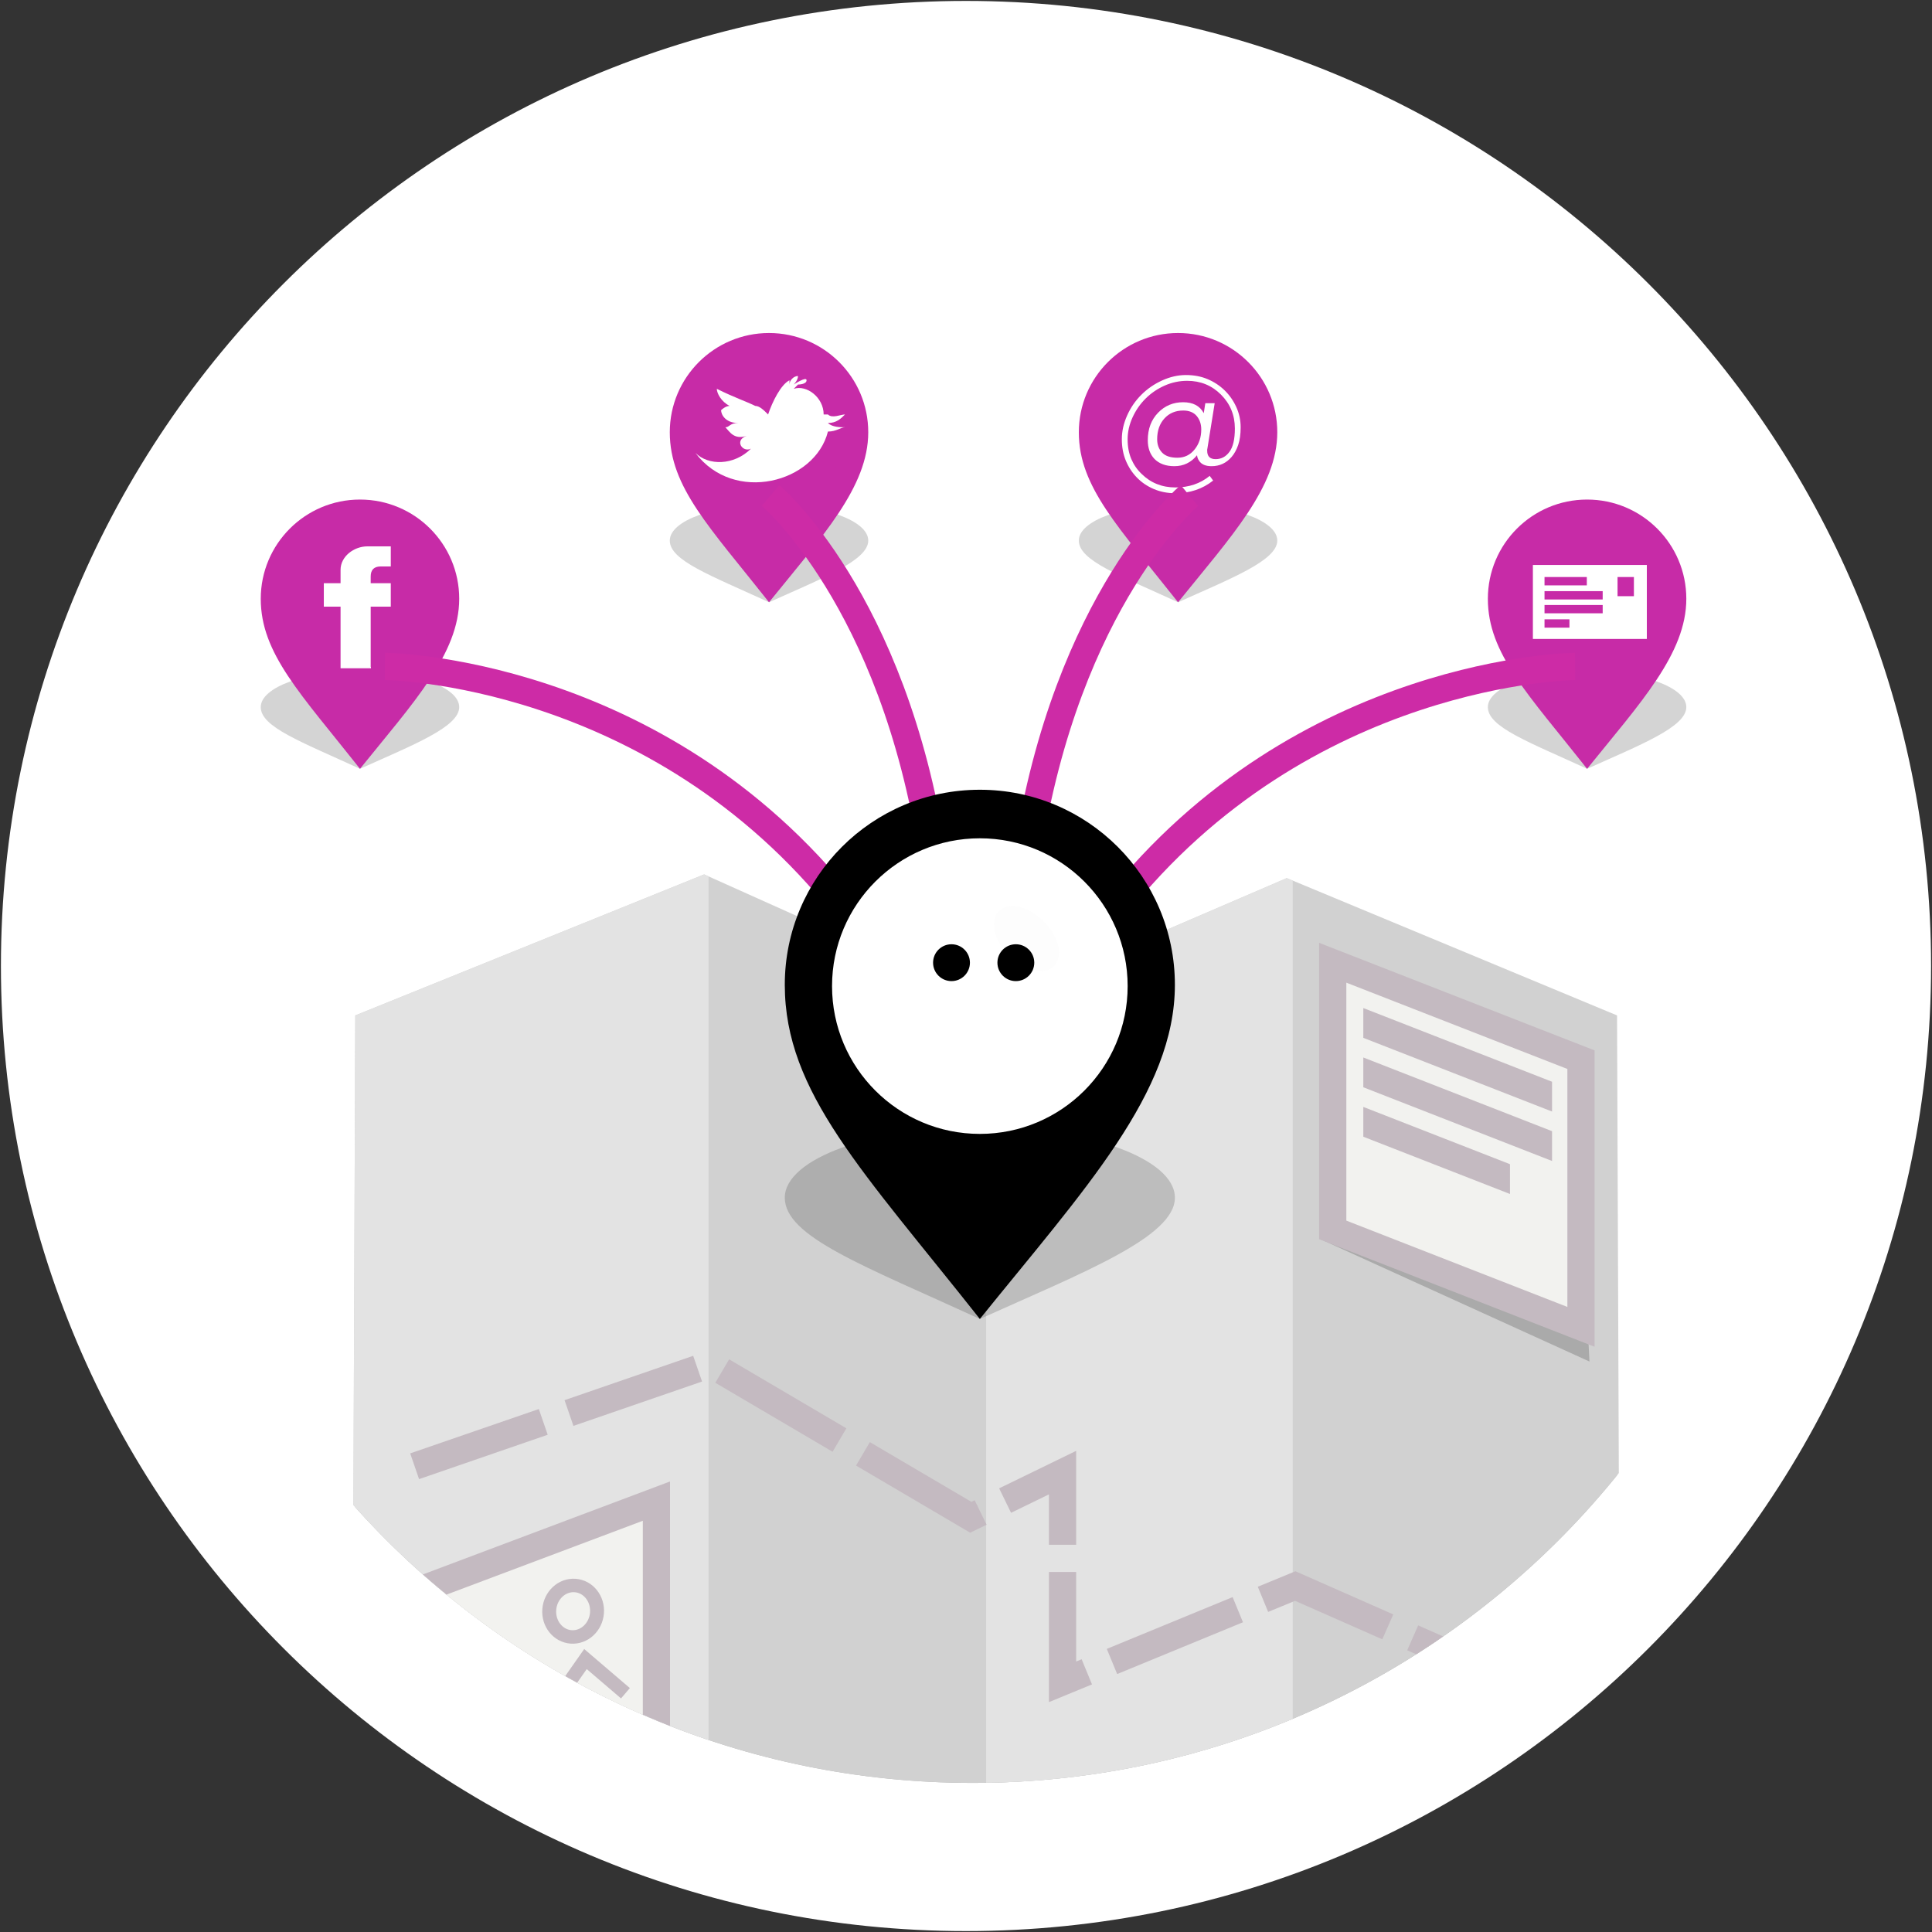 <?xml version="1.0" encoding="UTF-8"?>
<!DOCTYPE svg PUBLIC "-//W3C//DTD SVG 1.1//EN" "http://www.w3.org/Graphics/SVG/1.1/DTD/svg11.dtd">
<!-- Creator: CorelDRAW X7 -->
<svg xmlns="http://www.w3.org/2000/svg" xml:space="preserve" width="710px" height="710px" version="1.1"
     shape-rendering="geometricPrecision" text-rendering="geometricPrecision" image-rendering="optimizeQuality"
     fill-rule="evenodd" clip-rule="evenodd"
     viewBox="0 0 710000 710000"
>
 <rect x="0" y="0" width="710000" height="710000" fill="#333333" stroke="none"/>
 <defs>
     <clipPath id="id0">
      <path d="M357415 46025c168223,0 304593,136371 304593,304593 0,168223 -136370,304593 -304593,304593 -168222,0 -304592,-136370 -304592,-304593 0,-168222 136370,-304593 304592,-304593z"/>
     </clipPath>
 </defs>
    <g id="Layer_x0020_1">
        <g id="_1734157926784">
   <path fill="white"
         d="M355000 341c195872,0 354659,158787 354659,354659 0,195872 -158787,354659 -354659,354659 -195872,0 -354659,-158787 -354659,-354659 0,-195872 158787,-354659 354659,-354659z"/>
            <g>
    <g>
    </g>
                <g clip-path="url(#id0)">
     <g>
      <g>
       <polygon fill="black" fill-opacity="0.302"
                points="130564,533388 129201,726383 258761,695831 363773,723402 475605,697322 595618,724147 594255,533388 472877,505818 365137,531154 258761,505072 "/>
          <g>
        <polygon fill="#D1D1D1"
                 points="130564,373161 129201,726383 258761,670467 363773,720928 475605,673196 595618,722292 594255,373161 472877,322699 365137,369069 258761,321336 "/>
              <path fill="#E3E3E3"
                    d="M130565 373161l-1364 353222 129559 -55916 1620 780 0 -349183 -1620 -728 -128195 51825zm231836 347106l1371 661 111307 -47508 0 -349804 -2202 -916 -107741 46369 -2735 -1228 0 352426z"/>
       </g>
          <polyline fill="none" stroke="#C4BAC1" stroke-width="10000.4" stroke-dasharray="50002.079 10000.416"
                    points="152376,538840 261132,501338 356761,557591 390482,541178 390482,618057 475996,582858 567086,623048 "/>
          <path fill="black" fill-opacity="0.188"
                d="M149265 668162l-1547 30150 98568 -44839c0,0 -97409,15461 -97021,14689z"/>
          <g>
        <polygon fill="#F2F2EF" stroke="#C4BAC1" stroke-width="10000.4"
                 points="146526,587275 241229,551652 241229,649832 146526,685455 "/>
              <polyline fill="none" stroke="#C4BAC1" stroke-width="4999.62"
                        points="158138,655308 182444,623248 197082,635451 215157,609696 229847,622258 "/>
              <ellipse fill="none" stroke="#C4BAC1" stroke-width="4999.62"
                       transform="matrix(1.02 0.073 -0.076 0.987 210621 592109)" rx="8594" ry="9569"/>
       </g>
          <path fill="black" fill-opacity="0.188"
                d="M582576 470207l1547 30150 -98568 -44839c0,0 97408,15462 97021,14689z"/>
          <g>
        <polygon fill="#F2F2EF" stroke="#C4BAC1" stroke-width="10000.4"
                 points="581006,389429 489775,353805 489775,451986 581006,487610 "/>
              <polygon fill="#F2F2EF" stroke="#C4BAC1" stroke-width="10000.4"
                       points="565374,400951 506010,377771 506010,377987 565374,401167 "/>
              <polygon fill="#F2F2EF" stroke="#C4BAC1" stroke-width="10000.4"
                       points="565374,419119 506010,395938 506010,396154 565374,419335 "/>
              <polygon fill="#F2F2EF" stroke="#C4BAC1" stroke-width="10000.4"
                       points="549912,431247 506010,414106 506010,414322 549912,431464 "/>
       </g>
          <g>
        <path fill="black" fill-opacity="0.169"
              d="M319078 198659c0,7306 -16901,13874 -36466,22668 -21787,-10004 -36469,-15362 -36469,-22668 0,-7311 16330,-13231 36469,-13231 20138,0 36466,5920 36466,13231z"/>
              <g>
         <circle fill="#C72BA7" cx="282408" cy="158466" r="30688"/>
                  <path fill="#C72BA7"
                        d="M319077 158853c0,20135 -16900,38236 -36465,62474 -21789,-27571 -36469,-42339 -36469,-62474 0,-20149 16330,-36469 36469,-36469 20138,0 36465,16320 36465,36469zm-8831 242c0,-15262 -12373,-27634 -27635,-27634 -15262,0 -27634,12372 -27634,27634 0,15263 12372,27634 27634,27634 15262,0 27635,-12371 27635,-27634z"/>
        </g>
              <path fill="white"
                    d="M310542 157023c-1570,0 -4711,0 -6281,-1571 3142,0 4713,-1571 6281,-3140 -1570,0 -4711,1569 -6281,0 0,0 0,0 -1571,0 0,-6283 -6282,-10995 -10994,-9424 0,0 1570,-1571 1570,-1571 0,0 3142,0 3142,-1570 0,-1571 -4712,1570 -4712,1570 0,0 1570,-1570 1570,-3141 -1570,0 -3141,1571 -3141,3141 0,-1570 0,-1570 0,-1570 -3141,1570 -6282,7852 -7853,12565 -1571,-1571 -3141,-3142 -4711,-3142 -3142,-1571 -7853,-3142 -14136,-6282 0,1571 1571,4712 4712,6282 -1571,0 -3141,1571 -3141,1571 0,1571 1570,4711 6281,4711 -3140,0 -3140,1571 -4711,1571 1571,1571 3142,4712 7853,3142 -4712,1570 -1571,6281 1570,4711 -6281,6283 -15705,6283 -20417,1571 14136,18847 43975,10994 48688,-7853 3140,0 4711,-1571 6282,-1571l0 0z"/>
       </g>
          <g>
        <path fill="black" fill-opacity="0.169"
              d="M168760 259860c0,7305 -16901,13873 -36466,22667 -21787,-10004 -36469,-15362 -36469,-22667 0,-7311 16330,-13232 36469,-13232 20138,0 36466,5921 36466,13232z"/>
              <g>
         <circle fill="#C72BA7" cx="132090" cy="219666" r="30688"/>
                  <path fill="#C72BA7"
                        d="M168759 220053c0,20135 -16900,38236 -36465,62474 -21789,-27571 -36469,-42339 -36469,-62474 0,-20149 16330,-36469 36469,-36469 20138,0 36465,16320 36465,36469zm-8831 242c0,-15262 -12373,-27634 -27635,-27634 -15262,0 -27634,12372 -27634,27634 0,15263 12372,27634 27634,27634 15262,0 27635,-12371 27635,-27634z"/>
        </g>
              <path fill="white"
                    d="M136311 245579l-11156 0 0 -22645 -6153 0 0 -8613 6153 0 0 -4922c0,-4920 4921,-8612 9842,-8612l8614 0 0 7383 -3693 0c-2460,0 -3691,1229 -3691,3691l0 2460 7382 0 0 8613 -7382 0 0 22146 84 -2 0 501z"/>
       </g>
          <g>
        <path fill="black" fill-opacity="0.169"
              d="M469397 198659c0,7306 -16900,13874 -36465,22668 -21788,-10004 -36469,-15362 -36469,-22668 0,-7311 16330,-13231 36469,-13231 20138,0 36465,5920 36465,13231z"/>
              <g>
         <circle fill="#C72BA7" cx="432727" cy="158466" r="30688"/>
                  <path fill="#C72BA7"
                        d="M469396 158853c0,20135 -16899,38236 -36464,62474 -21789,-27571 -36469,-42339 -36469,-62474 0,-20149 16330,-36469 36469,-36469 20138,0 36464,16320 36464,36469zm-8831 242c0,-15262 -12372,-27634 -27635,-27634 -15262,0 -27634,12372 -27634,27634 0,15263 12372,27634 27634,27634 15263,0 27635,-12371 27635,-27634z"/>
        </g>
              <path fill="white" fill-rule="nonzero"
                    d="M443640 165689c0,2030 1032,3046 3101,3046 2068,0 3763,-901 5084,-2701 1322,-1800 1983,-4653 1983,-8561 0,-4903 -1705,-9058 -5114,-12466 -3369,-3371 -7506,-5057 -12409,-5057 -2873,0 -5631,585 -8273,1753 -2643,1168 -4970,2749 -6981,4740 -2010,1991 -3620,4309 -4826,6952 -1206,2642 -1810,5323 -1810,8043 0,2719 450,5132 1350,7238 900,2107 2155,3927 3765,5458 3369,3333 7524,4999 12466,4999 4941,0 9135,-1417 12581,-4252l1265 1724c-3907,3102 -8540,4654 -13903,4654 -2873,0 -5516,-518 -7928,-1552 -2414,-1033 -4481,-2442 -6206,-4222 -1723,-1781 -3073,-3849 -4051,-6204 -976,-2357 -1465,-4981 -1465,-7872 0,-2892 643,-5783 1926,-8676 1282,-2891 3026,-5437 5227,-7640 2203,-2203 4760,-3964 7670,-5286 2912,-1322 5823,-1983 8733,-1983 2912,0 5554,499 7929,1494 2374,996 4462,2366 6262,4108 1800,1744 3237,3792 4309,6148 1071,2355 1609,4835 1609,7441 0,2603 -307,4787 -919,6548 -614,1762 -1418,3217 -2414,4367 -1953,2260 -4405,3390 -7354,3390 -2222,0 -3754,-670 -4597,-2011 -420,-574 -669,-1245 -746,-2010 -2183,2681 -4960,4021 -8329,4021 -3142,0 -5593,-900 -7355,-2701 -1609,-1723 -2413,-4001 -2413,-6836 0,-4137 1264,-7508 3791,-10113 2490,-2566 5554,-3849 9193,-3849 3639,0 6167,1341 7584,4022l575 -3677 3446 0 -2700 16776c-38,77 -56,153 -56,231l0 516zm-2184 -7871c0,-1953 -557,-3600 -1667,-4940 -1149,-1341 -2796,-2011 -4940,-2011 -2835,0 -5133,957 -6895,2873 -1801,1952 -2701,4519 -2701,7698 0,1954 594,3572 1781,4854 1189,1283 3075,1925 5660,1925 2586,0 4693,-1015 6319,-3044 1629,-2031 2443,-4481 2443,-7355z"/>
       </g>
          <g>
        <path fill="black" fill-opacity="0.169"
              d="M619715 259861c0,7305 -16900,13873 -36465,22668 -21788,-10004 -36469,-15363 -36469,-22668 0,-7311 16330,-13232 36469,-13232 20138,0 36465,5921 36465,13232z"/>
              <g>
         <circle fill="#C72BA7" cx="583045" cy="219667" r="30688"/>
                  <path fill="#C72BA7"
                        d="M619714 220054c0,20136 -16899,38236 -36464,62475 -21789,-27572 -36469,-42339 -36469,-62475 0,-20148 16330,-36469 36469,-36469 20138,0 36464,16321 36464,36469zm-8831 242c0,-15262 -12372,-27634 -27634,-27634 -15263,0 -27635,12372 -27635,27634 0,15264 12372,27634 27635,27634 15262,0 27634,-12370 27634,-27634z"/>
        </g>
              <path fill="white"
                    d="M563329 207628l41875 0 0 27177 -41875 0 0 -27177zm31108 4429l6014 0 0 7042 -6014 0 0 -7042zm-26835 0l15545 0 0 3061 -15545 0 0 -3061zm0 5181l21375 0 0 3062 -21375 0 0 -3062zm0 5090l21375 0 0 3062 -21375 0 0 -3062zm0 5276l9161 0 0 3061 -9161 0 0 -3061z"/>
       </g>
          <g>
        <g>
         <path fill="none" stroke="#CD2BA6" stroke-width="10000.4" d="M141439 244907c0,0 99855,805 169108,88580"/>
            <path fill="none" stroke="#CD2BA6" stroke-width="10000.4" d="M283166 182096c0,0 45095,37848 59592,132065"/>
        </g>
              <g>
         <path fill="none" stroke="#CD2BA6" stroke-width="10000.4" d="M578832 244907c0,0 -99854,805 -169108,88580"/>
                  <path fill="none" stroke="#CD2BA6" stroke-width="10000.4"
                        d="M437105 182096c0,0 -45095,37848 -59591,132065"/>
        </g>
       </g>
          <g>
        <path fill="black" fill-opacity="0.169"
              d="M431766 440153c0,14360 -33219,27269 -71675,44556 -42827,-19663 -71683,-30196 -71683,-44556 0,-14369 32098,-26009 71683,-26009 39583,0 71675,11640 71675,26009z"/>
              <g>
         <circle fill="white" cx="359689" cy="361150" r="60319"/>
                  <path fill="black"
                        d="M431765 361911c0,39576 -33216,75156 -71674,122799 -42827,-54195 -71684,-83223 -71684,-122799 0,-39605 32099,-71683 71684,-71683 39583,0 71674,32078 71674,71683zm-17360 474c0,-29998 -24318,-54317 -54317,-54317 -30000,0 -54318,24319 -54318,54317 0,30002 24318,54317 54318,54317 29999,0 54317,-24315 54317,-54317z"/>
        </g>
              <path fill="#F7F7F7" fill-opacity="0.2"
                    d="M367111 334868c3521,-3521 10896,-1855 16472,3721 5576,5576 7241,12950 3720,16471 -3521,3521 -10897,1856 -16471,-3720 -5576,-5575 -7242,-12951 -3721,-16472z"/>
       </g>
      </g>
     </g>
    </g>
                <path fill="none"
                      d="M357415 46025c168223,0 304593,136371 304593,304593 0,168223 -136370,304593 -304593,304593 -168222,0 -304592,-136370 -304592,-304593 0,-168222 136370,-304593 304592,-304593z"/>
                <g>
     <circle fill="black" cx="349671" cy="353781" r="6771"/>
                    <circle fill="black" cx="373318" cy="353781" r="6771"/>
    </g>
   </g>
  </g>
 </g>
</svg>
